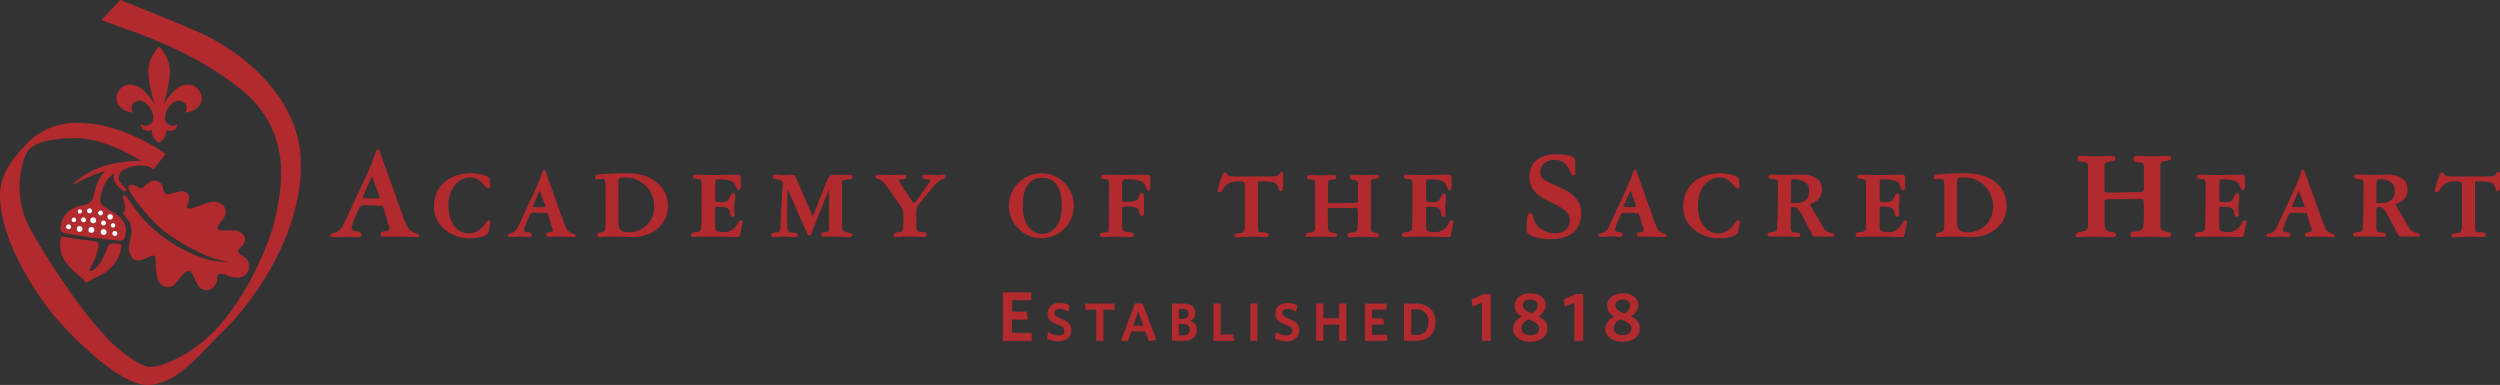 <svg id="Layer_1" data-name="Layer 1" xmlns="http://www.w3.org/2000/svg" viewBox="0 0 548.64 84.48"><rect x="0" y="0" width="548.64" height="84.48" fill="#333333" stroke="none"/><defs><style>.cls-1,.cls-2{fill:#b2292e;}.cls-1{stroke:#b2292e;stroke-miterlimit:10;stroke-width:0.25px;}.cls-3{fill:#fff;}</style></defs><path class="cls-1" d="M103.15,57.57c.86,2.11,1,2.43,1.91,3s1.49.48,1.49.8-.12.22-.69.22c-1,0-1.63-.11-3.62-.11H98.81c-.25,0-.43,0-.43-.4s.26-.45.75-.51c.65-.06,1.2-.23,1.2-.74a5,5,0,0,0-.29-1L98.87,55c-.06-.2-.14-.28-.77-.28s-1.66-.12-3.62-.12c-.72,0-1,.38-1.43,1.52a15.62,15.62,0,0,0-1.31,3.48c0,.82.65.91,1.34,1,.28,0,.85.11.85.54s-.25.48-.88.48c-.34,0-.91-.11-2-.11s-2,.11-3.25.11c-.29,0-.49,0-.49-.22,0-.49.8-.37,1.51-.8a3.24,3.24,0,0,0,1.26-1.37L95,48.75c1.11-2.36,1.8-4.36,2.45-6.1h.35Zm-6.59-9a.22.22,0,0,0-.23-.15c-.11,0-.26.17-.34.4l-1.57,3.54a2.2,2.2,0,0,0-.23.77c0,.2,1.11.23,2,.23,1.12,0,2,0,2-.17a1,1,0,0,0-.06-.32Z" transform="translate(-14.7 -9.68)"/><path class="cls-1" d="M110.06,55.07c0-5.32,4.4-7.24,7.83-7.24,1.76,0,4,.5,4.14,1.13,0,.29.13,1.49.13,1.68s0,.27-.28.27c-.61,0-1.46-2.42-4.06-2.42-2.44,0-4.84,2.46-4.84,6.17,0,5.64,3.49,6.38,4.56,6.38,3,0,3.9-2.92,4.4-2.92.16,0,.24.2.24.37s-.3,1.73-.41,2.18c-.22.9-3.08,1.2-4.08,1.2C114,61.87,110.06,59.26,110.06,55.07Z" transform="translate(-14.7 -9.68)"/><path class="cls-1" d="M138.3,58.49c.65,1.62.74,1.86,1.46,2.29s1.13.37,1.13.61-.08.18-.52.18c-.74,0-1.24-.09-2.77-.09H135c-.19,0-.32,0-.32-.3s.19-.35.56-.4.92-.17.92-.56a3.56,3.56,0,0,0-.22-.79l-.89-2.9c-.05-.15-.11-.22-.59-.22s-1.27-.08-2.77-.08c-.55,0-.74.28-1.09,1.15a12.19,12.19,0,0,0-1,2.66c0,.63.5.7,1,.74.22,0,.65.09.65.42s-.19.37-.67.37c-.26,0-.7-.09-1.51-.09s-1.52.09-2.48.09c-.22,0-.37,0-.37-.18,0-.37.61-.28,1.15-.61a2.39,2.39,0,0,0,1-1l3.73-8c.85-1.81,1.38-3.34,1.88-4.67h.26Zm-5-6.89a.16.16,0,0,0-.17-.11c-.09,0-.2.14-.26.31l-1.2,2.7a1.77,1.77,0,0,0-.18.59c0,.15.85.18,1.57.18s1.48,0,1.48-.13a.8.8,0,0,0,0-.24Z" transform="translate(-14.7 -9.68)"/><path class="cls-1" d="M147.72,51.06c0-2.18-.15-2.23-1-2.23-.33,0-.72.07-.88.07-.32,0-.41,0-.41-.22s.07-.5.28-.54a57.75,57.75,0,0,1,6.5-.31c6.56,0,8.94,3.71,8.94,7.07,0,4.23-3.75,6.67-7.37,6.67-1.87,0-2.4-.09-2.9-.09H147.7c-.44,0-.87.09-1.31.09-.26,0-.48,0-.48-.31s.11-.32.33-.37c1.37-.28,1.48-.37,1.48-2.42Zm2.57,7.63c0,1.46.81,2.09,2.36,2.09A5.6,5.6,0,0,0,158.4,55a6.42,6.42,0,0,0-6.58-6.49c-1,0-1.53.08-1.53.91Z" transform="translate(-14.7 -9.68)"/><path class="cls-1" d="M168.79,50.19c0-.53,0-1.25-.7-1.31-1.11-.11-1.2-.2-1.2-.44s.09-.3.43-.3c.94,0,1.92.08,4.58.08,1.4,0,2.88-.08,4.76-.08.43,0,.48,0,.48,1.81,0,.82,0,1.33-.33,1.33s-.37-.64-.81-1.36-1.61-1-3.46-1c-1,0-1,.07-1,1.27v3.38c0,.44.09.59,1.4.59s1.53-.29,1.81-.72.52-1.22.85-1.22.3.56.3.63c0,.5-.17,1.68-.17,2.51a14.18,14.18,0,0,0,.09,1.46c0,.19-.07.3-.33.3s-.31-.08-.55-1.11c-.15-.65-.61-1.11-2.52-1.11-.81,0-.9.11-.9.65v4.19c0,.81,1.05,1,2.05,1a2.8,2.8,0,0,0,1.66-.39c1.52-.85,1.52-2.18,2-2.18.28,0,.28.21.28.41s-.26,1.16-.35,1.68-.24,1.31-.41,1.31c-1.88,0-2.71-.09-3.56-.09h-4.66a12.52,12.52,0,0,0-1.55.09c-.29,0-.5-.07-.5-.33,0-.44.48-.44.65-.46,1.44-.17,1.64-.24,1.64-2.42Z" transform="translate(-14.7 -9.68)"/><path class="cls-1" d="M192.45,56.14c.21.5.48,1,.63,1s.57-1,.35-.52l2.83-7.16c.42-1,.61-1.3,1.59-1.3h3.36c.39,0,.44.08.44.32s-.09.37-1,.46c-1.09.11-1.27.15-1.27,1V59.3c0,.92.26,1.29,1.18,1.48.74.16,1.09.33,1.09.46s-.11.37-.74.37-1.75-.13-2.53-.13-1.85,0-3,0c-.26,0-.35,0-.35-.3s.27-.39.86-.44c.78-.06.89-.32.89-.59V51.6c0-.43,0-.59-.09-.59s-.32.44-.63,1.23L192.58,61a.28.28,0,0,1-.31.2c-.17,0-.24-.11-.37-.42l-3.75-8.59c-.17-.41-.5-1.11-.63-1.11s-.11.13-.11.22l-.09,6.91c0,2.14.2,2.51.94,2.59,1.2.13,1.4.18,1.4.5s-.18.29-.68.29-1.27-.09-2.38-.09c-1,0-1.46.09-2,.09-.37,0-.5,0-.5-.29s.08-.43,1-.5c.59,0,1-.24,1-1.63l.48-9c.05-.83-.15-1.07-1.24-1.22-.87-.13-.92-.24-.92-.5s.05-.33.46-.33,1.25.13,1.81.13,1.24-.08,1.46-.08c.87,0,.94.06,1,.26Z" transform="translate(-14.7 -9.68)"/><path class="cls-1" d="M213.08,56.88a4.15,4.15,0,0,0-1-2.53l-1.54-2.27c-1.86-2.72-2.34-3-2.77-3.16s-.79-.15-.79-.43.11-.35.81-.35c.52,0,1.79.08,2.72.08s2.43-.08,2.58-.08c.32,0,.39.15.39.32,0,.42-.26.46-.81.46s-.8,0-.8.26a1.64,1.64,0,0,0,.39.94l2.38,3.58c.17.24.43.63.67.63s.37-.2.48-.35l2.88-4.06a1,1,0,0,0,.26-.67c0-.24-.09-.29-.72-.33-.83-.06-1-.22-1-.43s.06-.35,1-.35c.7,0,1.37.08,2.07.08.48,0,1-.08,1.46-.08a.3.3,0,0,1,.35.35c0,.26-.17.28-.83.43a10.94,10.94,0,0,0-2,1.81l-2.71,3.34c-.85,1.07-.89,1.26-.89,3.09v1.59c0,1.6.11,2,1.7,2,.31,0,.55.07.55.5s-.57.29-.88.29c-1,0-2-.09-2.94-.09s-1.94.09-3,.09c-.17,0-.19-.15-.19-.31s.56-.46,1-.48c.79,0,1.16-.28,1.16-1.78Z" transform="translate(-14.7 -9.68)"/><path class="cls-1" d="M243.43,47.83a7,7,0,1,1-7.19,7A7.05,7.05,0,0,1,243.43,47.83Zm0,13.3c2.57,0,4.41-2.35,4.41-6.28,0-4.49-1.84-6.28-4.41-6.28s-4.4,1.79-4.4,6.28C239,58.78,240.86,61.13,243.43,61.13Z" transform="translate(-14.7 -9.68)"/><path class="cls-1" d="M260.83,53.57c0,.39.16.54.88.54,2.15,0,2.68-.44,2.9-.85.32-.63.35-1.11.65-1.11s.39,0,.39,2.68c0,2,0,2.07-.37,2.07s-.32-.39-.48-.83c-.22-.63-.54-1.22-2.59-1.22-1.27,0-1.38.09-1.38.81V59.3c0,1.11.29,1.26,1.7,1.48.83.13.88.24.88.46s-.07.33-.59.33c-1.07,0-2.12-.09-3.19-.09s-2.07.09-3.09.09c-.29,0-.37-.13-.37-.37s.15-.37,1.37-.42c.31,0,.59-.11.59-.91,0-3.27.13-6.57.13-9.84,0-.82-.26-1.09-.89-1.11-.85,0-.88-.15-.88-.39s.2-.39.83-.39c1.09,0,2.16.08,3.14.08,1.25,0,4.63-.08,5.58-.08s1,0,1,1c0,2.23-.05,2.25-.37,2.25s-.31-.77-.61-1.29c-.64-1.09-2.77-1.2-3.64-1.2-1.38,0-1.6.07-1.6,1.44Z" transform="translate(-14.7 -9.68)"/><path class="cls-1" d="M293.94,48.53c2.09,0,1.37-1,2-1,.17,0,.26.13.26.61,0,3.14-.13,3.35-.41,3.35s-.26-.13-.33-.34c-.33-1.4-.76-1.79-3.79-1.79-.92,0-1.05.08-1.05.52v9.38c0,1.07.11,1.52.72,1.52,1.28,0,1.66.18,1.66.46s-.22.33-.64.33c-.67,0-2.29-.09-3-.09-1.05,0-2.12.18-3.16.18-.44,0-.48-.11-.48-.29,0-.48,1.13-.28,1.78-.59a1.92,1.92,0,0,0,.51-1.24V50.62c0-1.18-.05-1.22-1.68-1.26-3.16-.09-3.25,2.4-4,2.4-.26,0-.31-.11-.31-.24a19.88,19.88,0,0,1,1-3.19c.2-.59.29-.67.53-.67.59,0-.22.87,2.13.87Z" transform="translate(-14.7 -9.68)"/><path class="cls-1" d="M306,59.43c0,1.22.57,1.31.79,1.35,1.11.22,1.18.29,1.18.46s-.07.33-.53.33-1.68-.09-3.29-.09c-1.22,0-1.9.09-2.51.09-.21,0-.28-.11-.28-.31s.13-.28,1.15-.48c.51-.08.92-.24.92-1V50c0-.61-.06-1-.87-1s-.9-.11-.9-.43.09-.35.42-.35c.65,0,1.5.08,2.42.08.74,0,1.85-.08,2.62-.08.43,0,.72,0,.72.37s-.27.35-1,.41-.81.31-.81,1v3.71c0,.59.11.7.42.7,3.07,0,4.42-.09,5.76-.09.54,0,.63-.35.63-.66V50c0-1.11-.88-.9-1.4-1a.42.42,0,0,1-.37-.47c0-.24.13-.35.52-.35.66,0,1.51.08,2.42.08.75,0,1.86-.08,2.62-.08.46,0,.57,0,.57.26,0,.48-.94.24-1.44.52a.67.67,0,0,0-.35.63v9.92c0,.79,0,1.14.92,1.31.67.13.85.18.85.48s-.14.31-.55.31c-.61,0-1.29-.09-2.51-.09-1.61,0-2.9.09-3.2.09s-.35-.11-.35-.39,0-.29.85-.4c1.29-.17,1.42-.28,1.42-3.29,0-2.25-.07-2.33-.57-2.33H307.5c-1.35,0-1.55,0-1.55.59Z" transform="translate(-14.7 -9.68)"/><path class="cls-1" d="M324.8,50.19c0-.53,0-1.25-.7-1.31-1.11-.11-1.2-.2-1.2-.44s.09-.3.43-.3c.94,0,1.92.08,4.58.08,1.4,0,2.88-.08,4.76-.08.43,0,.48,0,.48,1.81,0,.82,0,1.33-.33,1.33s-.37-.64-.81-1.36-1.61-1-3.46-1c-1,0-1,.07-1,1.27v3.38c0,.44.09.59,1.4.59s1.52-.29,1.81-.72.52-1.22.85-1.22.3.56.3.63c0,.5-.17,1.68-.17,2.51a14.18,14.18,0,0,0,.09,1.46c0,.19-.07.3-.33.3s-.31-.08-.55-1.11c-.15-.65-.61-1.11-2.52-1.11-.81,0-.9.11-.9.65v4.19c0,.81,1.05,1,2.05,1a2.8,2.8,0,0,0,1.66-.39c1.52-.85,1.52-2.18,2-2.18.28,0,.28.21.28.41s-.26,1.16-.35,1.68-.24,1.31-.41,1.31c-1.88,0-2.71-.09-3.56-.09h-4.66a12.52,12.52,0,0,0-1.55.09c-.29,0-.5-.07-.5-.33,0-.44.48-.44.65-.46,1.44-.17,1.64-.24,1.64-2.42Z" transform="translate(-14.7 -9.68)"/><path class="cls-1" d="M360.32,47.58c0,.32-.11.46-.37.46-.71,0-.63-3.39-4.05-3.39-2.57,0-3.31,1.65-3.31,3,0,3.17,9,2.71,9,8.88,0,2-1,5.5-6.42,5.5-2.48,0-5.33-.59-5.33-1.82s0-3.6.68-3.6.37,1.37,1.37,2.6a5.53,5.53,0,0,0,4,1.8c2.39,0,3.45-1.46,3.45-2.94,0-4.37-8.87-3.63-8.87-9.59,0-2.91,1.91-4.82,5.93-4.82,2,0,3.85.4,3.85,1.17Z" transform="translate(-14.7 -9.68)"/><path class="cls-1" d="M377.71,58.49c.66,1.62.75,1.86,1.47,2.29s1.13.37,1.13.61-.09.18-.52.18c-.75,0-1.25-.09-2.77-.09H374.4c-.2,0-.33,0-.33-.3s.2-.35.57-.4.92-.17.92-.56a4.2,4.2,0,0,0-.22-.79l-.9-2.9c0-.15-.11-.22-.58-.22s-1.27-.08-2.77-.08c-.55,0-.75.28-1.09,1.15A11.81,11.81,0,0,0,369,60c0,.63.5.7,1,.74.22,0,.65.09.65.42s-.19.37-.67.37c-.27,0-.7-.09-1.51-.09s-1.53.09-2.49.09c-.21,0-.37,0-.37-.18,0-.37.62-.28,1.16-.61a2.45,2.45,0,0,0,1-1l3.73-8c.85-1.81,1.37-3.34,1.87-4.67h.27Zm-5-6.89a.17.17,0,0,0-.18-.11c-.08,0-.19.14-.26.31L371,54.5a2,2,0,0,0-.17.59c0,.15.85.18,1.57.18s1.48,0,1.48-.13a.8.8,0,0,0,0-.24Z" transform="translate(-14.7 -9.68)"/><path class="cls-1" d="M384.21,55.07c0-5.32,4.41-7.24,7.83-7.24,1.77,0,4,.5,4.15,1.13,0,.29.13,1.49.13,1.68s-.05.27-.29.27c-.61,0-1.46-2.42-4-2.42s-4.84,2.46-4.84,6.17c0,5.64,3.49,6.38,4.55,6.38,3,0,3.91-2.92,4.41-2.92.15,0,.24.2.24.37s-.31,1.73-.42,2.18c-.21.9-3.07,1.2-4.07,1.2C388.14,61.87,384.21,59.26,384.21,55.07Z" transform="translate(-14.7 -9.68)"/><path class="cls-1" d="M405,49.9a.87.87,0,0,0-.77-1c-1.24-.13-1.3-.15-1.3-.41s.11-.37.43-.37c.94,0,3.08.08,3.49.08s2.42-.08,3.36-.08c1.92,0,4.21.76,4.21,3.07,0,2.84-2.6,2.9-2.6,3.34a1,1,0,0,0,.2.5l2.75,4.71a2.32,2.32,0,0,0,1.33,1.07c.87.24,1,.26,1,.41s0,.24-.22.24H413a.45.45,0,0,1-.42-.24c-.39-.81-.83-1.63-1-1.9-2-4-2.48-4.34-3.29-4.34-.65,0-.74.09-.74,1.81v2.42c0,1.12.2,1.51.63,1.55,1.27.13,1.49.22,1.49.48s-.11.31-.35.31c-.77,0-1.22-.09-3.14-.09h-3c-.42,0-.48,0-.48-.26s.2-.39.68-.44,1.43-.08,1.43-1c0-.44.16-1.16.16-4.86Zm2.57,4c0,.41.11.46.39.46,1.94,0,3.88-.11,3.88-2.75,0-2.35-2.13-2.73-3.51-2.73-.67,0-.76.51-.76,1.51Z" transform="translate(-14.7 -9.68)"/><path class="cls-1" d="M424.34,50.19c0-.53,0-1.25-.7-1.31-1.11-.11-1.2-.2-1.2-.44s.09-.3.44-.3c.94,0,1.92.08,4.58.08,1.39,0,2.88-.08,4.75-.08.44,0,.48,0,.48,1.81,0,.82,0,1.33-.32,1.33s-.38-.64-.81-1.36-1.62-1-3.47-1c-1,0-1,.07-1,1.27v3.38c0,.44.09.59,1.39.59s1.53-.29,1.81-.72.53-1.22.85-1.22.31.56.31.63c0,.5-.18,1.68-.18,2.51a14.18,14.18,0,0,0,.09,1.46c0,.19-.06.3-.32.3s-.31-.08-.55-1.11c-.15-.65-.61-1.11-2.53-1.11-.81,0-.89.11-.89.65v4.19c0,.81,1,1,2.05,1a2.76,2.76,0,0,0,1.65-.39c1.53-.85,1.53-2.18,2-2.18.28,0,.28.21.28.41s-.26,1.16-.34,1.68-.24,1.31-.42,1.31c-1.87,0-2.7-.09-3.55-.09H424.1a12.72,12.72,0,0,0-1.55.09c-.28,0-.5-.07-.5-.33,0-.44.48-.44.66-.46,1.43-.17,1.63-.24,1.63-2.42Z" transform="translate(-14.7 -9.68)"/><path class="cls-1" d="M441.52,51.06c0-2.18-.15-2.23-1-2.23-.33,0-.72.07-.87.07-.33,0-.41,0-.41-.22s.06-.5.28-.54a57.39,57.39,0,0,1,6.5-.31c6.56,0,8.94,3.71,8.94,7.07,0,4.23-3.75,6.67-7.37,6.67-1.88,0-2.4-.09-2.9-.09H441.5c-.43,0-.87.09-1.31.09-.26,0-.48,0-.48-.31s.11-.32.33-.37c1.38-.28,1.48-.37,1.48-2.42Zm2.58,7.63c0,1.46.8,2.09,2.35,2.09a5.6,5.6,0,0,0,5.76-5.8,6.42,6.42,0,0,0-6.59-6.49c-1,0-1.52.08-1.52.91Z" transform="translate(-14.7 -9.68)"/><path class="cls-1" d="M476.44,58.8c0,1.6.74,1.71,1,1.77,1.46.28,1.55.37,1.55.6s-.09.42-.69.42-2.2-.11-4.31-.11c-1.6,0-2.48.11-3.28.11-.28,0-.37-.14-.37-.39s.17-.38,1.51-.63c.66-.12,1.2-.32,1.2-1.26V46.42c0-.8-.08-1.37-1.14-1.37s-1.17-.15-1.17-.58.11-.45.54-.45c.86,0,2,.11,3.17.11,1,0,2.42-.11,3.42-.11.57,0,.94,0,.94.48s-.34.46-1.34.55-1.05.39-1.05,1.25v4.85c0,.77.14.91.54.91,4,0,5.79-.11,7.53-.11.72,0,.83-.46.83-.86V46.42c0-1.46-1.14-1.17-1.83-1.32a.56.56,0,0,1-.48-.63c0-.31.17-.45.68-.45.86,0,2,.11,3.17.11,1,0,2.43-.11,3.43-.11.59,0,.74,0,.74.34,0,.63-1.23.31-1.89.69a.87.87,0,0,0-.45.82v13c0,1,0,1.48,1.2,1.71.88.17,1.11.23,1.11.63s-.17.39-.71.39c-.8,0-1.69-.11-3.29-.11-2.11,0-3.79.11-4.19.11s-.46-.14-.46-.51.06-.37,1.12-.51c1.68-.23,1.85-.37,1.85-4.31,0-2.94-.09-3-.74-3h-6.14c-1.77,0-2,0-2,.77Z" transform="translate(-14.7 -9.68)"/><path class="cls-1" d="M498.88,50.19c0-.53,0-1.25-.7-1.31-1.11-.11-1.2-.2-1.2-.44s.09-.3.44-.3c.93,0,1.92.08,4.58.08,1.39,0,2.87-.08,4.75-.08.44,0,.48,0,.48,1.81,0,.82,0,1.33-.33,1.33s-.37-.64-.8-1.36-1.62-1-3.47-1c-1,0-1,.07-1,1.27v3.38c0,.44.08.59,1.39.59s1.53-.29,1.81-.72.52-1.22.85-1.22.31.56.31.63c0,.5-.18,1.68-.18,2.51a14.18,14.18,0,0,0,.09,1.46c0,.19-.07.3-.33.3s-.3-.08-.54-1.11c-.16-.65-.61-1.11-2.53-1.11-.81,0-.9.11-.9.65v4.19c0,.81,1,1,2,1a2.8,2.8,0,0,0,1.66-.39c1.53-.85,1.53-2.18,2-2.18.28,0,.28.21.28.41s-.26,1.16-.35,1.68-.24,1.31-.41,1.31c-1.88,0-2.71-.09-3.56-.09h-4.66a12.52,12.52,0,0,0-1.55.09c-.28,0-.5-.07-.5-.33,0-.44.48-.44.65-.46,1.44-.17,1.64-.24,1.64-2.42Z" transform="translate(-14.7 -9.68)"/><path class="cls-1" d="M524.35,58.49c.65,1.62.74,1.86,1.46,2.29s1.13.37,1.13.61-.08.18-.52.18c-.74,0-1.24-.09-2.77-.09H521c-.19,0-.32,0-.32-.3s.19-.35.56-.4.92-.17.92-.56a3.56,3.56,0,0,0-.22-.79l-.89-2.9c-.05-.15-.11-.22-.59-.22s-1.27-.08-2.77-.08c-.55,0-.74.28-1.09,1.15a12.19,12.19,0,0,0-1,2.66c0,.63.5.7,1,.74.22,0,.66.09.66.42s-.2.37-.68.37c-.26,0-.7-.09-1.5-.09s-1.53.09-2.49.09c-.22,0-.37,0-.37-.18,0-.37.61-.28,1.15-.61a2.39,2.39,0,0,0,1-1l3.73-8c.85-1.81,1.38-3.34,1.88-4.67h.26Zm-5-6.89a.16.16,0,0,0-.17-.11c-.09,0-.2.14-.26.31l-1.2,2.7a1.77,1.77,0,0,0-.18.59c0,.15.85.18,1.57.18s1.48,0,1.48-.13a.8.8,0,0,0,0-.24Z" transform="translate(-14.7 -9.68)"/><path class="cls-1" d="M533.51,49.9a.87.87,0,0,0-.76-1c-1.25-.13-1.31-.15-1.31-.41s.11-.37.43-.37c.94,0,3.08.08,3.49.08s2.42-.08,3.36-.08c1.92,0,4.21.76,4.21,3.07,0,2.84-2.6,2.9-2.6,3.34a1,1,0,0,0,.2.5l2.75,4.71a2.32,2.32,0,0,0,1.33,1.07c.87.24,1,.26,1,.41s0,.24-.22.24h-3.86a.43.43,0,0,1-.41-.24c-.4-.81-.83-1.63-1-1.9-2-4-2.49-4.34-3.3-4.34-.65,0-.74.09-.74,1.81v2.42c0,1.12.2,1.51.63,1.55,1.27.13,1.49.22,1.49.48s-.11.31-.35.31c-.77,0-1.22-.09-3.14-.09h-3c-.41,0-.48,0-.48-.26s.2-.39.68-.44,1.44-.08,1.44-1c0-.44.15-1.16.15-4.86Zm2.57,4c0,.41.11.46.39.46,1.95,0,3.89-.11,3.89-2.75,0-2.35-2.14-2.73-3.52-2.73-.67,0-.76.51-.76,1.51Z" transform="translate(-14.7 -9.68)"/><path class="cls-1" d="M561,48.53c2.09,0,1.37-1,2-1,.18,0,.26.13.26.61,0,3.14-.13,3.35-.41,3.35s-.26-.13-.33-.34c-.33-1.4-.76-1.79-3.79-1.79-.92,0-1,.08-1,.52v9.38c0,1.07.11,1.52.72,1.52,1.29,0,1.66.18,1.66.46s-.22.33-.63.33c-.68,0-2.3-.09-3-.09-1,0-2.12.18-3.16.18-.44,0-.48-.11-.48-.29,0-.48,1.13-.28,1.79-.59.24-.11.5-.87.5-1.24V50.62c0-1.18,0-1.22-1.68-1.26-3.16-.09-3.25,2.4-4,2.4-.26,0-.31-.11-.31-.24a19.13,19.13,0,0,1,1-3.19c.19-.59.28-.67.52-.67.59,0-.22.87,2.14.87Z" transform="translate(-14.7 -9.68)"/><path class="cls-2" d="M234.77,84.48V73.83H241v1.73h-4.17v2.5H240l.27,1.76h-3.49v2.93h4.33v1.73Z" transform="translate(-14.7 -9.68)"/><path class="cls-2" d="M247.05,84.58a6,6,0,0,1-2.57-.57l.24-1.44a4.87,4.87,0,0,0,2.36.72c.72,0,1.22-.34,1.22-1s-.28-.86-1.47-1.37c-1.59-.65-2.23-1.17-2.23-2.44a2.34,2.34,0,0,1,2.64-2.3,4.37,4.37,0,0,1,2.16.5l-.23,1.43a3.7,3.7,0,0,0-1.94-.64c-.78,0-1.13.38-1.13.88s.27.77,1.41,1.24c1.68.69,2.3,1.27,2.3,2.54C249.81,83.75,248.63,84.58,247.05,84.58Z" transform="translate(-14.7 -9.68)"/><path class="cls-2" d="M256.86,77.65v6.83h-1.58V77.65h-2.43V76.29h6.36l.23,1.36Z" transform="translate(-14.7 -9.68)"/><path class="cls-2" d="M266.84,84.56l-.79-2.16H263l-.74,2.08h-1.56l3.08-8.23h1.67l3,8ZM264.5,78l-1.12,3.16h2.23Z" transform="translate(-14.7 -9.68)"/><path class="cls-2" d="M274.25,84.48H271.9V76.29h2.38c1.84,0,2.72.83,2.72,2.12a1.75,1.75,0,0,1-1.19,1.71,1.92,1.92,0,0,1,1.52,2C277.33,83.71,276.17,84.48,274.25,84.48Zm-.05-7h-.8v2.17h.73c.92,0,1.41-.41,1.41-1.12S275.15,77.49,274.2,77.49Zm0,3.29h-.82v2.5h.85c1,0,1.58-.41,1.58-1.23S275.27,80.78,274.22,80.78Z" transform="translate(-14.7 -9.68)"/><path class="cls-2" d="M281,84.48V76.29h1.58v6.8h2.73l.22,1.39Z" transform="translate(-14.7 -9.68)"/><path class="cls-2" d="M289.09,84.48V76.29h1.58v8.19Z" transform="translate(-14.7 -9.68)"/><path class="cls-2" d="M297.06,84.58a6,6,0,0,1-2.58-.57l.24-1.44a4.9,4.9,0,0,0,2.36.72c.73,0,1.22-.34,1.22-1s-.28-.86-1.47-1.37c-1.59-.65-2.23-1.17-2.23-2.44,0-1.45,1.12-2.3,2.65-2.3a4.39,4.39,0,0,1,2.16.5l-.24,1.43a3.64,3.64,0,0,0-1.93-.64c-.79,0-1.13.38-1.13.88s.26.77,1.4,1.24c1.69.69,2.3,1.27,2.3,2.54C299.81,83.75,298.64,84.58,297.06,84.58Z" transform="translate(-14.7 -9.68)"/><path class="cls-2" d="M308.59,84.48V80.92h-3.48v3.56h-1.58V76.29h1.58v3.23h3.48V76.29h1.58v8.19Z" transform="translate(-14.7 -9.68)"/><path class="cls-2" d="M314.28,84.48V76.29H319v1.33h-3.21v1.92h2.47l.22,1.36h-2.69v2.25h3.33v1.33Z" transform="translate(-14.7 -9.68)"/><path class="cls-2" d="M325.4,84.48h-2.6V76.29h2.6c2.85,0,4.32,1.67,4.32,4.08S328.19,84.48,325.4,84.48Zm0-6.9h-1v5.61h1a2.48,2.48,0,0,0,2.75-2.81A2.51,2.51,0,0,0,325.39,77.58Z" transform="translate(-14.7 -9.68)"/><path class="cls-2" d="M339.92,84.48V76.13l-2.09.8-.21-1.53,2.53-1.17h1.71V84.48Z" transform="translate(-14.7 -9.68)"/><path class="cls-2" d="M347.1,76.76c0-1.63,1.42-2.71,3.47-2.71s3.37,1.11,3.37,2.59a2.91,2.91,0,0,1-1.66,2.45c1.28.62,2,1.33,2,2.7,0,1.65-1.43,2.89-3.77,2.89s-3.76-1.3-3.76-2.85a3.18,3.18,0,0,1,2-2.71A2.58,2.58,0,0,1,347.1,76.76Zm1.48,4.94c0,1,.84,1.54,2,1.54s1.87-.58,1.87-1.47-.59-1.32-2.34-2A2.36,2.36,0,0,0,348.58,81.7Zm3.56-5c0-.79-.61-1.29-1.64-1.29s-1.6.56-1.6,1.29.55,1.17,2,1.76A2.15,2.15,0,0,0,352.14,76.73Z" transform="translate(-14.7 -9.68)"/><path class="cls-2" d="M360.21,84.48V76.13l-2.09.8-.21-1.53,2.53-1.17h1.71V84.48Z" transform="translate(-14.7 -9.68)"/><path class="cls-2" d="M367.39,76.76c0-1.63,1.42-2.71,3.46-2.71s3.38,1.11,3.38,2.59a2.91,2.91,0,0,1-1.67,2.45c1.29.62,2,1.33,2,2.7,0,1.65-1.44,2.89-3.77,2.89S367,83.38,367,81.83a3.2,3.2,0,0,1,2-2.71A2.57,2.57,0,0,1,367.39,76.76Zm1.48,4.94c0,1,.83,1.54,1.95,1.54s1.88-.58,1.88-1.47-.59-1.32-2.35-2A2.37,2.37,0,0,0,368.87,81.7Zm3.56-5c0-.79-.61-1.29-1.64-1.29s-1.6.56-1.6,1.29.54,1.17,2,1.76A2.15,2.15,0,0,0,372.43,76.73Z" transform="translate(-14.7 -9.68)"/><path class="cls-2" d="M41.13,9.68l-4.22,4.43c10.61,3.67,20.42,7.23,30.15,14.76,12,9.26,9.5,21.81,8.16,28.17s-6.45,17.7-12.8,24.55-13,8.55-14,8.55-2,.67-7.44-3.67S27.08,70.09,21.55,60.31c-5-8.83-1.22-17.13-.63-17.72S23.43,40,31.37,40s17.07,6.83,17.07,6.83l2.62-3.38C46,40,38.92,36.65,31.89,36.65A15,15,0,0,0,19.8,42.08c-1.93,2-5.1,5.85-5.1,10.37,0,10.86,9.19,23.23,11.7,26.32S40.44,94.16,47,94.16,58.84,87.05,63.6,82.45,80.55,63.22,80.74,46.09C80.92,29.76,65.33,20,59.25,17.18,54.15,14.8,41.13,9.68,41.13,9.68Z" transform="translate(-14.7 -9.68)"/><path class="cls-2" d="M40.26,63.12c-1.18-.1-1.67-.08-2,.92a17.06,17.06,0,0,1-1,2.33,6.58,6.58,0,0,1-1.8,2.32c-.31.25-.69.67-1,.43s.42-1.23.65-1.7a14.15,14.15,0,0,0,1-2.79c.14-.51.39-1.45,0-1.8a13,13,0,0,0-2.67-.47c-.86-.11-1.9-.24-3.47-.51-1.95-.33-1.91-.4-2,.49a6.63,6.63,0,0,0,1.43,5.22c2.25,2.61,2.29,2,4.07,4a.3.3,0,0,0,.45.06c1.72-1.27,3.23-1.21,5.52-3.61a6.68,6.68,0,0,0,1.8-3.76C41.47,63.45,41.56,63.23,40.26,63.12Z" transform="translate(-14.7 -9.68)"/><path class="cls-2" d="M43.11,63a3.65,3.65,0,0,0,.8,3.45c1.64,1.53,5-2.25,4.94.14,0,1.41.08,4.79,1.31,5.6,3.19,2.13,4-3.09,6.06-3.07.86,0,1.51,3.6,2.92,4.07a2.3,2.3,0,0,0,3-1.39c.44-.88,0-1.71.6-2s2.18.52,2.69.63c1.74.41,2.62.09,3.35-.67a2.69,2.69,0,0,0,0-3.3c-.72-.81-2.64-1.12-1.44-2.3s1.42-2.11.78-2.9c-1.11-1.37-2.72-1-4.54-1-2.65-.05.06-1.92.5-3.3.53-1.63-.54-3.06-2.74-3-1.46.06-5.11,2.1-5.58,1.28-.2-.33.38-1,.44-1.74a1.49,1.49,0,0,0-1.18-1.82c-1.06-.36-3.55,1.24-4.14.31s-.35-1.88-1.33-2.41c-2.13-1.14-3.38,2-4.29,1.33-.65-.47-2.51-1.2-2.32,0a.68.68,0,0,0,0,.21c.44,1.45,4.92,7.24,8.18,9.57,8.9,6.37,13.69,6.37,13.71,6.37-2.36.4-8.37-.68-15.34-6.18-4.09-3.24-5.47-6.08-6.94-7.89-.28-.35-.49-.5-.63-.52-.53-.07,0,1.62.14,2.09.27.8,0,1.25-.38,2.13C43.2,58.16,44.12,59.38,43.11,63Z" transform="translate(-14.7 -9.68)"/><path class="cls-2" d="M47.88,45.11a26.36,26.36,0,0,0-7.74.38,19,19,0,0,0-3.23.85A17,17,0,0,0,30.82,50s0,.07,0,.09c.26.2,2.78-1.76,6.92-2.85A8.89,8.89,0,0,0,36,50a30.86,30.86,0,0,0-.86,3.11c-.61,1.34-1.51,1.43-2.76,1.72a6.43,6.43,0,0,0-2.12.87,4.65,4.65,0,0,0-2,2.51c0,.13-.07.26-.1.4-.32,1.59-.48,2.06,1.45,2.38,3.22.56,6.58,1,9.8,1.36l.92.11c1.4.16,1.68-.22,1.87-1.11,0-.12,0-.26.08-.4a3.59,3.59,0,0,0,.06-1,3.93,3.93,0,0,0-1.46-2.69,5.89,5.89,0,0,0-.55-.44c-.85-.62-1.75-1.16-2.63-1.72a1.73,1.73,0,0,1-1-1.82,10.09,10.09,0,0,1,1-3.2,5.86,5.86,0,0,1,2-2.31l.08,0c-.76,2,2.09,4,2.32,3.94a.94.94,0,0,0,.37-.46c0-.26-3.2-2.22-.88-4.11.63-.69,4.69-2,6.88-.31" transform="translate(-14.7 -9.68)"/><circle class="cls-3" cx="19.64" cy="46.27" r="0.54"/><circle class="cls-3" cx="24.17" cy="47.61" r="0.6"/><circle class="cls-3" cx="20.46" cy="48.36" r="0.65"/><circle class="cls-3" cx="20.05" cy="50.46" r="0.65"/><circle class="cls-3" cx="18.32" cy="48.24" r="0.54"/><circle class="cls-3" cx="17.47" cy="50.24" r="0.64"/><circle class="cls-3" cx="22.74" cy="50.92" r="0.64"/><circle class="cls-3" cx="15.05" cy="49.77" r="0.54"/><circle class="cls-3" cx="16.22" cy="48.25" r="0.5"/><circle class="cls-3" cx="17.52" cy="46.4" r="0.46"/><circle class="cls-3" cx="22.06" cy="46.74" r="0.54"/><circle class="cls-3" cx="24.81" cy="49.46" r="0.49"/><circle class="cls-3" cx="22.72" cy="48.93" r="0.54"/><circle class="cls-3" cx="25.19" cy="51.23" r="0.54"/><path class="cls-2" d="M49.58,41A3,3,0,0,1,48,38.22c-2.2.7-2.41-1.24-2.41-1.24,2.19,1,2.69-1,2.69-1,.39-1.57-1.12-3.65-2.12-4a1.86,1.86,0,0,0-2.48.79c-.36.64.21,1.6.21,1.6a4.11,4.11,0,0,1-3.41-2,3.07,3.07,0,0,1,2.14-4.08,4.43,4.43,0,0,1,3.66,1.29,14.68,14.68,0,0,1,2.41,3.08,27.73,27.73,0,0,1-1.46-7.36,8.08,8.08,0,0,1,2.4-5.37A8.08,8.08,0,0,1,52,25.3a27.9,27.9,0,0,1-1.45,7.36,14.68,14.68,0,0,1,2.41-3.08,4.41,4.41,0,0,1,3.65-1.29,3.08,3.08,0,0,1,2.15,4.08,4.11,4.11,0,0,1-3.41,2s.57-1,.21-1.6A1.86,1.86,0,0,0,53.06,32a4.15,4.15,0,0,0-2.13,4s.5,1.94,2.7,1c0,0-.21,1.94-2.41,1.24A3,3,0,0,1,49.58,41Z" transform="translate(-14.7 -9.68)"/></svg>